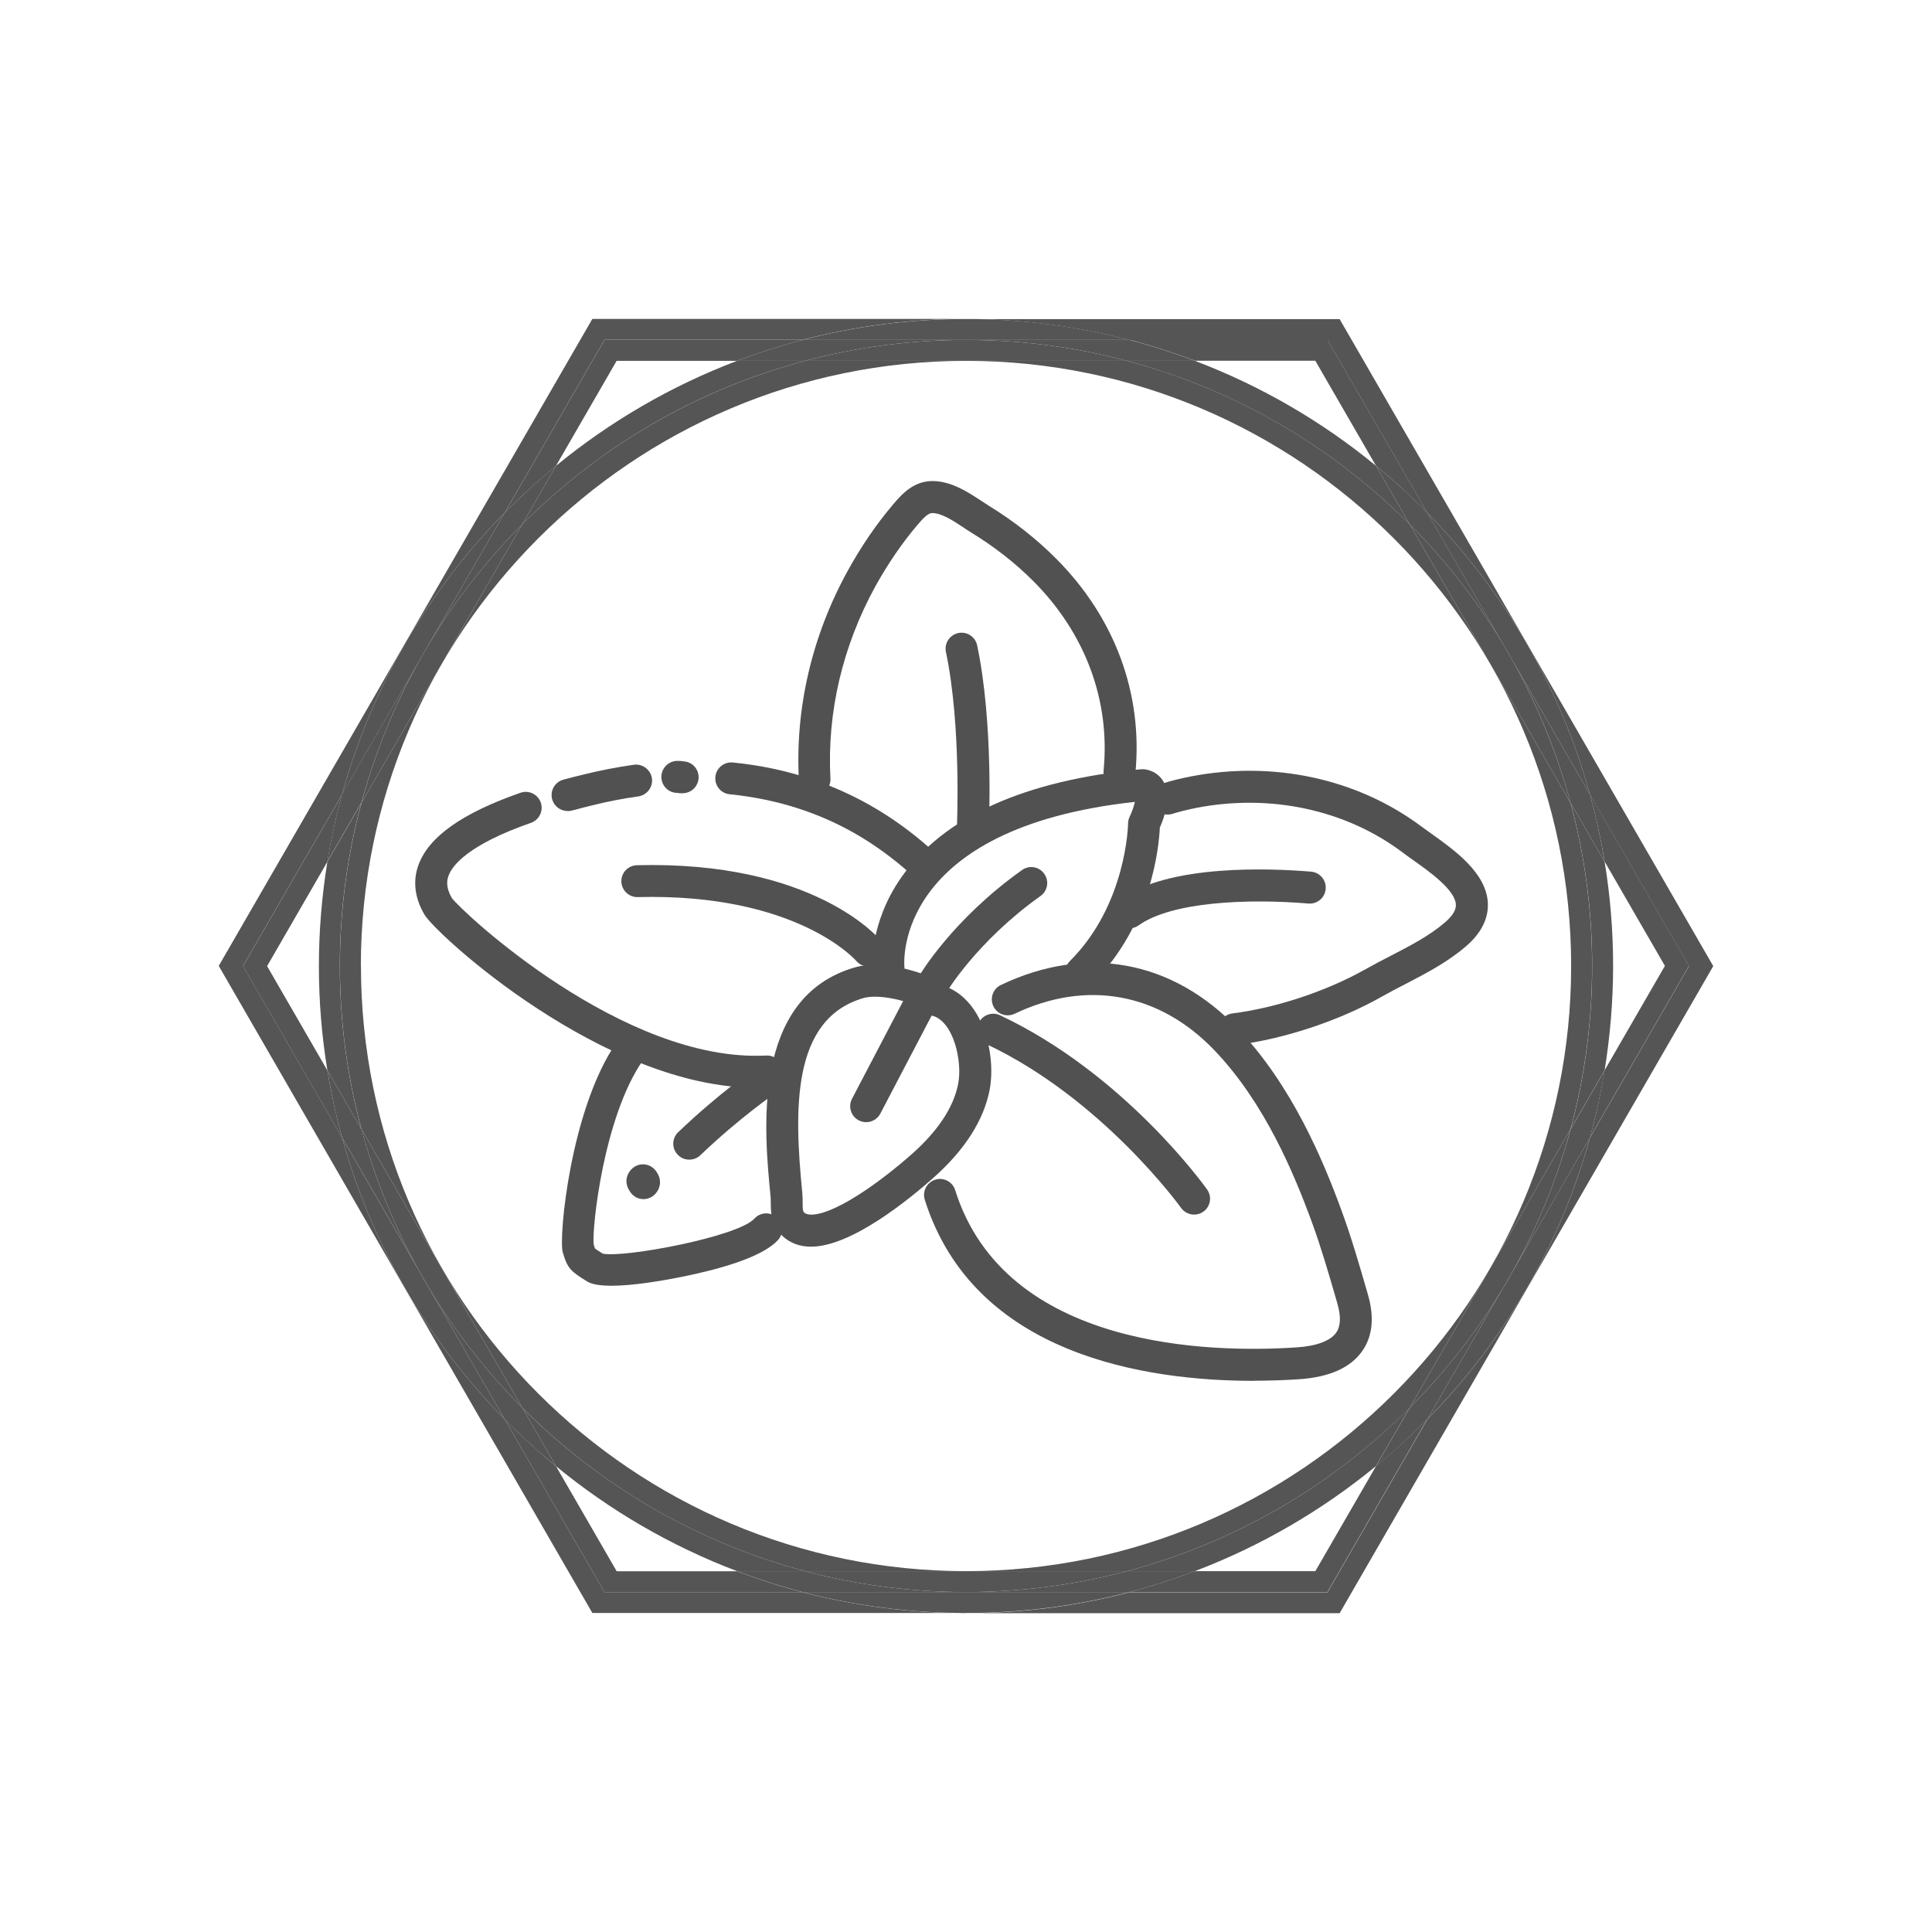 <svg viewBox="0 0 180 180" xmlns="http://www.w3.org/2000/svg" data-sanitized-data-name="Layer 1" data-name="Layer 1" id="Layer_1">
  <g>
    <path style="fill: #555; stroke-width: 0px;" d="M90,150.29c-5.26,0-10.36-.68-15.23-1.95h-18.45l-9.3-16.11c-7.09-7.22-12.39-16.21-15.15-26.24l-9.23-15.99,9.23-15.99c2.76-10.03,8.06-19.02,15.15-26.24l9.3-16.11h18.45c4.87-1.27,9.97-1.95,15.23-1.95h-34.81l-34.81,60.28,34.81,60.29h34.81Z"></path>
    <path style="fill: #555; stroke-width: 0px;" d="M123.68,31.67l9.3,16.11c7.09,7.22,12.39,16.21,15.15,26.24l9.23,15.99-9.23,15.99c-2.76,10.03-8.06,19.02-15.15,26.24l-9.3,16.11h-18.45c-4.87,1.27-9.97,1.95-15.23,1.95h34.81l34.81-60.29-34.81-60.28h-34.81c5.26,0,10.36.68,15.23,1.95h18.45Z"></path>
    <path style="fill: #555; stroke-width: 0px;" d="M57.45,146.38l-5.65-9.78c-1.67-1.37-3.26-2.83-4.78-4.37l9.3,16.11h18.45c-2.08-.54-4.11-1.2-6.1-1.95h-11.23Z"></path>
    <path style="fill: #555; stroke-width: 0px;" d="M128.2,136.6l-5.65,9.78h-11.23c-1.99.75-4.02,1.41-6.1,1.95h18.45l9.3-16.11c-1.51,1.54-3.11,3-4.78,4.37Z"></path>
    <path style="fill: #555; stroke-width: 0px;" d="M122.55,33.62l5.65,9.78c1.67,1.37,3.26,2.83,4.78,4.37l-9.3-16.11h-18.45c2.08.54,4.11,1.2,6.1,1.95h11.22Z"></path>
    <path style="fill: #555; stroke-width: 0px;" d="M155.11,90l-5.61,9.71c-.35,2.13-.8,4.22-1.37,6.27l9.23-15.99-9.23-15.99c.56,2.05,1.02,4.14,1.37,6.27l5.61,9.71Z"></path>
    <path style="fill: #555; stroke-width: 0px;" d="M24.89,90l5.61-9.71c.35-2.13.8-4.22,1.37-6.27l-9.23,15.99,9.23,15.99c-.56-2.05-1.02-4.14-1.37-6.27l-5.61-9.71Z"></path>
    <path style="fill: #555; stroke-width: 0px;" d="M51.8,43.4l5.65-9.78h11.22c1.99-.75,4.02-1.41,6.1-1.95h-18.45l-9.3,16.11c1.51-1.54,3.11-3,4.78-4.37Z"></path>
    <path style="fill: #555; stroke-width: 0px;" d="M146.33,105.2l3.17-5.49c.51-3.16.79-6.41.79-9.71s-.27-6.55-.79-9.71l-3.17-5.49c1.31,4.85,2.01,9.94,2.01,15.2s-.7,10.36-2.01,15.2Z"></path>
    <path style="fill: #555; stroke-width: 0px;" d="M75,33.62h-6.33c-6.17,2.34-11.86,5.67-16.87,9.78l-3.15,5.46c7.17-7.21,16.22-12.56,26.35-15.24Z"></path>
    <path style="fill: #555; stroke-width: 0px;" d="M131.35,131.14c-7.17,7.21-16.22,12.56-26.36,15.24h6.33c6.17-2.34,11.86-5.67,16.87-9.78l3.15-5.46Z"></path>
    <path style="fill: #555; stroke-width: 0px;" d="M33.67,74.8l-3.17,5.49c-.51,3.16-.79,6.41-.79,9.71s.27,6.55.79,9.71l3.17,5.49c-1.31-4.85-2.01-9.94-2.01-15.2s.7-10.36,2.01-15.2Z"></path>
    <path style="fill: #555; stroke-width: 0px;" d="M48.65,131.14l3.15,5.46c5.01,4.12,10.7,7.44,16.87,9.78h6.33c-10.13-2.69-19.18-8.03-26.36-15.24Z"></path>
    <path style="fill: #555; stroke-width: 0px;" d="M131.35,48.86l-3.15-5.46c-5.01-4.12-10.7-7.44-16.87-9.78h-6.33c10.13,2.69,19.18,8.03,26.35,15.24Z"></path>
    <path style="fill: #555; stroke-width: 0px;" d="M39.06,118.43l-7.19-12.44c2.76,10.03,8.06,19.02,15.15,26.24l-7.15-12.39c-.28-.46-.55-.93-.81-1.41Z"></path>
    <path style="fill: #555; stroke-width: 0px;" d="M74.77,148.33c4.87,1.27,9.97,1.95,15.23,1.95s10.36-.68,15.23-1.95h-30.46Z"></path>
    <path style="fill: #555; stroke-width: 0px;" d="M140.13,119.84l-7.15,12.39c7.09-7.22,12.39-16.21,15.15-26.24l-7.19,12.45c-.26.47-.53.94-.81,1.41Z"></path>
    <path style="fill: #555; stroke-width: 0px;" d="M39.87,60.16l7.15-12.39c-7.09,7.22-12.39,16.21-15.15,26.24l7.19-12.44c.26-.47.54-.94.81-1.41Z"></path>
    <path style="fill: #555; stroke-width: 0px;" d="M140.94,61.57l7.19,12.45c-2.76-10.03-8.06-19.02-15.15-26.24l7.15,12.39c.28.46.55.93.81,1.41Z"></path>
    <path style="fill: #555; stroke-width: 0px;" d="M105.23,31.67c-4.87-1.27-9.97-1.95-15.23-1.95s-10.36.68-15.23,1.95h30.46Z"></path>
    <path style="fill: #555; stroke-width: 0px;" d="M131.35,131.14l-3.15,5.46c1.67-1.37,3.26-2.83,4.78-4.37l7.15-12.39c-2.46,4.12-5.41,7.92-8.78,11.3Z"></path>
    <path style="fill: #555; stroke-width: 0px;" d="M33.67,74.8c1.26-4.67,3.08-9.1,5.38-13.23l-7.19,12.44c-.56,2.05-1.02,4.14-1.37,6.27l3.17-5.49Z"></path>
    <path style="fill: #555; stroke-width: 0px;" d="M111.33,146.38h-6.33c-4.79,1.27-9.81,1.95-15,1.95s-10.21-.68-15-1.95h-6.33c1.99.75,4.02,1.41,6.1,1.95h30.46c2.08-.54,4.11-1.2,6.1-1.95Z"></path>
    <path style="fill: #555; stroke-width: 0px;" d="M146.33,105.2c-1.26,4.67-3.08,9.1-5.38,13.23l7.19-12.45c.56-2.05,1.02-4.14,1.37-6.27l-3.17,5.49Z"></path>
    <path style="fill: #555; stroke-width: 0px;" d="M33.67,105.2l-3.17-5.49c.35,2.13.8,4.22,1.37,6.27l7.19,12.44c-2.31-4.13-4.13-8.56-5.38-13.23Z"></path>
    <path style="fill: #555; stroke-width: 0px;" d="M128.2,43.4l3.15,5.46c3.37,3.38,6.32,7.18,8.78,11.3l-7.15-12.39c-1.51-1.54-3.11-3-4.78-4.37Z"></path>
    <path style="fill: #555; stroke-width: 0px;" d="M75,33.62c4.79-1.27,9.81-1.95,15-1.95s10.21.68,15,1.95h6.33c-1.99-.75-4.02-1.41-6.1-1.95h-30.46c-2.08.54-4.11,1.2-6.1,1.95h6.33Z"></path>
    <path style="fill: #555; stroke-width: 0px;" d="M146.33,74.8l3.17,5.49c-.35-2.13-.8-4.22-1.37-6.27l-7.19-12.45c2.31,4.13,4.13,8.56,5.38,13.23Z"></path>
    <path style="fill: #555; stroke-width: 0px;" d="M48.65,48.86l3.15-5.46c-1.67,1.37-3.26,2.83-4.78,4.37l-7.15,12.39c2.46-4.12,5.41-7.92,8.78-11.3Z"></path>
    <path style="fill: #555; stroke-width: 0px;" d="M51.8,136.6l-3.15-5.46c-3.37-3.38-6.32-7.18-8.78-11.3l7.15,12.39c1.51,1.54,3.11,3,4.78,4.37Z"></path>
    <path style="fill: #555; stroke-width: 0px;" d="M131.35,131.14l14.97-25.94c1.31-4.85,2.01-9.94,2.01-15.2s-.7-10.36-2.01-15.2l-14.97-25.94c-7.17-7.21-16.22-12.56-26.35-15.24h-15c31.09,0,56.38,25.29,56.38,56.38s-25.29,56.38-56.38,56.38h15c10.13-2.69,19.18-8.03,26.36-15.24Z"></path>
    <path style="fill: #555; stroke-width: 0px;" d="M33.62,90c0-31.09,25.29-56.38,56.38-56.38h-15c-10.13,2.69-19.18,8.03-26.35,15.24l-14.97,25.94c-1.31,4.85-2.01,9.94-2.01,15.2s.7,10.36,2.01,15.2l14.97,25.94c7.17,7.21,16.22,12.56,26.36,15.24h15c-31.09,0-56.38-25.29-56.38-56.38Z"></path>
    <path style="fill: #555; stroke-width: 0px;" d="M39.06,61.57l.81-1.41c-.28.46-.55.93-.81,1.41Z"></path>
    <path style="fill: #555; stroke-width: 0px;" d="M140.13,60.16l.81,1.41c-.26-.47-.53-.94-.81-1.41Z"></path>
    <path style="fill: #555; stroke-width: 0px;" d="M39.87,119.84l-.81-1.41c.26.47.54.94.81,1.41Z"></path>
    <path style="fill: #555; stroke-width: 0px;" d="M140.94,118.43l-.81,1.41c.28-.46.55-.93.81-1.41Z"></path>
    <path style="fill: #555; stroke-width: 0px;" d="M105,33.62c-4.79-1.27-9.81-1.95-15-1.95s-10.21.68-15,1.95h30Z"></path>
    <path style="fill: #555; stroke-width: 0px;" d="M39.87,60.16l-.81,1.41c-2.31,4.13-4.13,8.56-5.38,13.23l14.97-25.94c-3.37,3.38-6.32,7.18-8.78,11.3Z"></path>
    <path style="fill: #555; stroke-width: 0px;" d="M140.94,61.57l-.81-1.41c-2.46-4.12-5.41-7.92-8.78-11.3l14.97,25.94c-1.26-4.67-3.08-9.1-5.38-13.23Z"></path>
    <path style="fill: #555; stroke-width: 0px;" d="M140.13,119.84l.81-1.41c2.31-4.13,4.13-8.56,5.38-13.23l-14.97,25.94c3.37-3.38,6.32-7.18,8.78-11.3Z"></path>
    <path style="fill: #555; stroke-width: 0px;" d="M39.06,118.43l.81,1.41c2.46,4.12,5.41,7.92,8.78,11.3l-14.97-25.94c1.26,4.67,3.08,9.1,5.38,13.23Z"></path>
    <path style="fill: #555; stroke-width: 0px;" d="M75,146.38c4.79,1.27,9.81,1.95,15,1.95s10.21-.68,15-1.95h-30Z"></path>
  </g>
  <g>
    <path style="fill: #515151; stroke-width: 0px;" d="M75.55,116.15c-.11,0-.21,0-.31-.01-1.07-.07-1.97-.52-2.62-1.28-.8-.94-.8-2.01-.81-2.8,0-.22,0-.43-.02-.61-.59-6.01-1.83-18.53,7.86-21.32,2.5-.72,5.72.38,6.64.73.4.15.7.46.85.83.18.01.37.04.56.09,3.9,1.1,5.13,6.47,4.5,9.77-.55,2.82-2.3,5.57-5.22,8.17-2.21,1.96-7.64,6.43-11.42,6.43ZM81.51,92.86c-.4,0-.75.04-1.04.12-6.74,1.94-6.49,10.4-5.72,18.17.03.32.03.62.03.89,0,.38,0,.77.1.88.09.1.22.21.56.24,2.03.14,6.26-2.75,9.55-5.67,2.42-2.15,3.86-4.35,4.28-6.51.41-2.1-.42-5.74-2.34-6.33-.59-.03-1.09-.41-1.3-.93-.13-.01-.27-.04-.4-.09-1.31-.5-2.67-.77-3.72-.77Z"></path>
    <path style="fill: #515151; stroke-width: 0px;" d="M80.7,104.55c-.23,0-.47-.05-.69-.17-.73-.38-1.01-1.28-.63-2.01l5.16-9.86c.38-.73,1.28-1.01,2.01-.63.73.38,1.01,1.28.63,2.01l-5.16,9.86c-.27.51-.78.8-1.32.8Z"></path>
    <path style="fill: #515151; stroke-width: 0px;" d="M116.81,128.65c-9.95,0-26.07-2.35-30.65-16.87-.25-.78.19-1.62.97-1.87.78-.25,1.62.19,1.86.97,4.67,14.83,23.83,15.19,31.85,14.65,1.82-.12,3.12-.61,3.65-1.37.42-.6.46-1.51.11-2.71l-.11-.39c-.69-2.38-1.4-4.83-2.26-7.18-1.66-4.53-4.4-11.13-9.08-16.02-5.13-5.37-11.92-6.61-18.62-3.41-.74.35-1.63.04-1.98-.7-.35-.74-.04-1.63.7-1.98,7.94-3.79,15.97-2.32,22.05,4.04,5.06,5.3,7.97,12.27,9.72,17.06.89,2.44,1.62,4.95,2.32,7.37l.11.39c.61,2.1.43,3.87-.53,5.24-1.09,1.56-3.07,2.44-5.89,2.63-1.21.08-2.64.14-4.24.14Z"></path>
    <path style="fill: #515151; stroke-width: 0px;" d="M111.25,113.16c-.46,0-.92-.22-1.21-.62-.1-.14-7.37-10.19-18.14-15.26-.74-.35-1.06-1.24-.71-1.98.35-.74,1.24-1.06,1.98-.71,11.51,5.42,18.98,15.79,19.29,16.23.48.67.32,1.6-.35,2.07-.26.19-.56.27-.86.27Z"></path>
    <path style="fill: #515151; stroke-width: 0px;" d="M115,97.38c-.74,0-1.38-.55-1.47-1.3-.1-.82.47-1.56,1.29-1.66,4.14-.53,8.78-2.08,12.42-4.13.76-.43,1.55-.84,2.31-1.23,1.84-.95,3.58-1.85,5.05-3.1.71-.61,1.07-1.17,1.04-1.68-.06-1.36-2.43-3.05-4-4.16-.35-.25-.69-.49-.99-.72-5.3-3.97-12.3-5.47-19.2-4.13-.84.17-1.57.35-2.21.55-.78.25-1.62-.18-1.87-.96-.25-.78.18-1.62.96-1.87.76-.24,1.59-.45,2.55-.64,7.73-1.51,15.59.19,21.56,4.66.28.21.6.44.93.67,2.16,1.54,5.12,3.65,5.25,6.46.06,1.47-.64,2.84-2.09,4.07-1.73,1.47-3.7,2.49-5.61,3.48-.77.4-1.49.77-2.21,1.18-3.95,2.23-9,3.91-13.5,4.49-.06,0-.13.01-.19.01Z"></path>
    <path style="fill: #515151; stroke-width: 0px;" d="M105.23,86.47c-.46,0-.92-.22-1.21-.62-.48-.67-.32-1.6.34-2.07,4.58-3.28,13.96-2.89,17.79-2.57.82.07,1.43.79,1.36,1.61-.07.82-.78,1.43-1.61,1.36-5.62-.47-12.72-.18-15.81,2.03-.26.19-.56.28-.86.28Z"></path>
    <path style="fill: #515151; stroke-width: 0px;" d="M75.91,74.1c-.78,0-1.44-.61-1.48-1.41-.36-6.69,1.21-13.44,4.55-19.51,1.24-2.25,2.65-4.32,4.2-6.15.77-.91,1.93-2.28,3.83-2.21,1.71.06,3.19,1.04,4.38,1.82.25.17.5.33.74.48,2.34,1.44,4.45,3.1,6.27,4.93,5.48,5.5,8.1,12.6,7.38,20-.08.82-.81,1.41-1.62,1.34-.82-.08-1.42-.81-1.34-1.62.63-6.49-1.69-12.75-6.53-17.61-1.66-1.67-3.59-3.18-5.73-4.5-.27-.16-.54-.34-.82-.53-.97-.64-1.97-1.3-2.85-1.33-.42-.02-.87.47-1.46,1.16-1.42,1.68-2.72,3.59-3.87,5.66-3.07,5.59-4.52,11.79-4.19,17.92.04.82-.58,1.52-1.4,1.57-.03,0-.05,0-.08,0Z"></path>
    <path style="fill: #515151; stroke-width: 0px;" d="M90.63,78.77s-.05,0-.07,0c-.82-.04-1.45-.74-1.41-1.56,0-.09.44-9.55-1.02-16.47-.17-.8.35-1.59,1.15-1.76.8-.17,1.59.34,1.76,1.15,1.54,7.31,1.1,16.83,1.08,17.23-.04.8-.7,1.41-1.48,1.41Z"></path>
    <path style="fill: #515151; stroke-width: 0px;" d="M86.37,82.29c-.36,0-.73-.13-1.01-.4-1.6-1.49-3.3-2.79-5.08-3.87-3.65-2.22-7.79-3.57-12.3-4.02-.82-.08-1.41-.81-1.33-1.63.08-.82.81-1.41,1.63-1.33,4.96.49,9.52,1.99,13.56,4.44,1.95,1.18,3.82,2.61,5.56,4.24.6.56.63,1.5.07,2.1-.29.31-.69.47-1.09.47Z"></path>
    <path style="fill: #515151; stroke-width: 0px;" d="M63.57,73.91c-.17,0-.32-.01-.48-.04-.79,0-1.44-.63-1.47-1.43-.03-.82.61-1.51,1.43-1.55.18,0,.38,0,.61.04.79.03,1.42.67,1.43,1.47,0,.82-.65,1.49-1.47,1.5-.01,0-.03,0-.04,0Z"></path>
    <path style="fill: #515151; stroke-width: 0px;" d="M52.88,75.56c-.66,0-1.26-.44-1.44-1.1-.21-.79.26-1.61,1.05-1.82.69-.19,1.29-.34,1.76-.45l.08-.02c1.57-.39,3.16-.7,4.73-.92.81-.11,1.56.46,1.68,1.27.11.81-.46,1.56-1.27,1.68-1.46.2-2.94.49-4.41.86l-.08.02c-.45.11-1.04.26-1.71.44-.13.03-.26.05-.39.05Z"></path>
    <path style="fill: #515151; stroke-width: 0px;" d="M70.45,101.34c-14.21,0-29.79-14.25-30.9-16.12-.91-1.54-1.11-3.14-.56-4.64.96-2.62,4.06-4.82,9.5-6.72.78-.27,1.62.14,1.89.91.27.77-.14,1.62-.91,1.89-5.87,2.05-7.33,3.97-7.68,4.93-.15.41-.28,1.07.31,2.08.94,1.29,15.98,15.37,29.28,14.67.82-.04,1.52.59,1.56,1.41.04.82-.59,1.52-1.41,1.56-.36.02-.72.03-1.08.03Z"></path>
    <path style="fill: #515151; stroke-width: 0px;" d="M80.91,90.05c-.43,0-.85-.18-1.15-.54-.05-.06-5.55-6.31-20.35-5.93-.81.02-1.5-.63-1.52-1.45-.02-.82.63-1.5,1.45-1.52,16.36-.42,22.46,6.71,22.71,7.01.52.63.44,1.57-.2,2.09-.28.23-.61.34-.95.34Z"></path>
    <path style="fill: #515151; stroke-width: 0px;" d="M56.98,119.79c-.99,0-1.81-.11-2.28-.4-1.5-.93-1.83-1.19-2.27-2.72-.4-1.41.73-13.38,5.02-19.57.47-.68,1.39-.84,2.07-.37.68.47.84,1.39.37,2.07-3.65,5.26-4.75,15.61-4.58,17.13.04.15.09.31.12.39.11.09.41.28.73.48,1.97.41,12.58-1.57,14.12-3.26.55-.61,1.49-.66,2.1-.11.61.55.66,1.49.1,2.1-1.5,1.66-5.75,2.79-9.06,3.45-1.77.35-4.44.81-6.44.81Z"></path>
    <path style="fill: #515151; stroke-width: 0px;" d="M59.96,111.72c-.34,0-.68-.11-.96-.35-.16-.14-.29-.3-.38-.48-.09-.14-.15-.27-.17-.34-.09-.26-.24-.93.35-1.58.55-.61,1.49-.66,2.1-.11.15.13.26.29.35.46.08.12.12.23.15.3.09.25.25.91-.31,1.57-.29.35-.72.53-1.14.53Z"></path>
    <path style="fill: #515151; stroke-width: 0px;" d="M64.21,108.04c-.39,0-.78-.15-1.07-.46-.57-.59-.55-1.53.05-2.1,3.87-3.7,7.21-5.98,7.35-6.07.68-.46,1.6-.28,2.06.39.46.68.28,1.6-.39,2.07-.03.02-3.29,2.25-6.96,5.76-.29.28-.66.41-1.03.41Z"></path>
    <path style="fill: #515151; stroke-width: 0px;" d="M100.73,92.08c-.38,0-.76-.15-1.05-.44-.58-.58-.58-1.52,0-2.1,5.29-5.27,5.42-12.74,5.42-12.81,0-.22.05-.44.15-.64.21-.44.4-.98.48-1.38-22.29,2.44-21.52,14.82-21.47,15.35.07.81-.53,1.54-1.35,1.61-.82.07-1.53-.52-1.61-1.33-.02-.17-.37-4.26,2.69-8.62,3.95-5.63,11.45-9.01,22.3-10.05.11-.01.23,0,.34,0,.8.11,1.45.54,1.81,1.23.71,1.34.06,3.21-.38,4.2-.08,1.69-.73,9.02-6.29,14.55-.29.29-.67.43-1.05.43Z"></path>
    <path style="fill: #515151; stroke-width: 0px;" d="M86.86,93.26c-.25,0-.51-.06-.75-.2-.71-.41-.95-1.32-.54-2.03.13-.22,3.14-5.34,9.65-9.97.67-.48,1.6-.32,2.07.35.48.67.32,1.6-.35,2.07-5.96,4.24-8.78,9-8.8,9.04-.28.47-.78.74-1.29.74Z"></path>
  </g>
</svg>